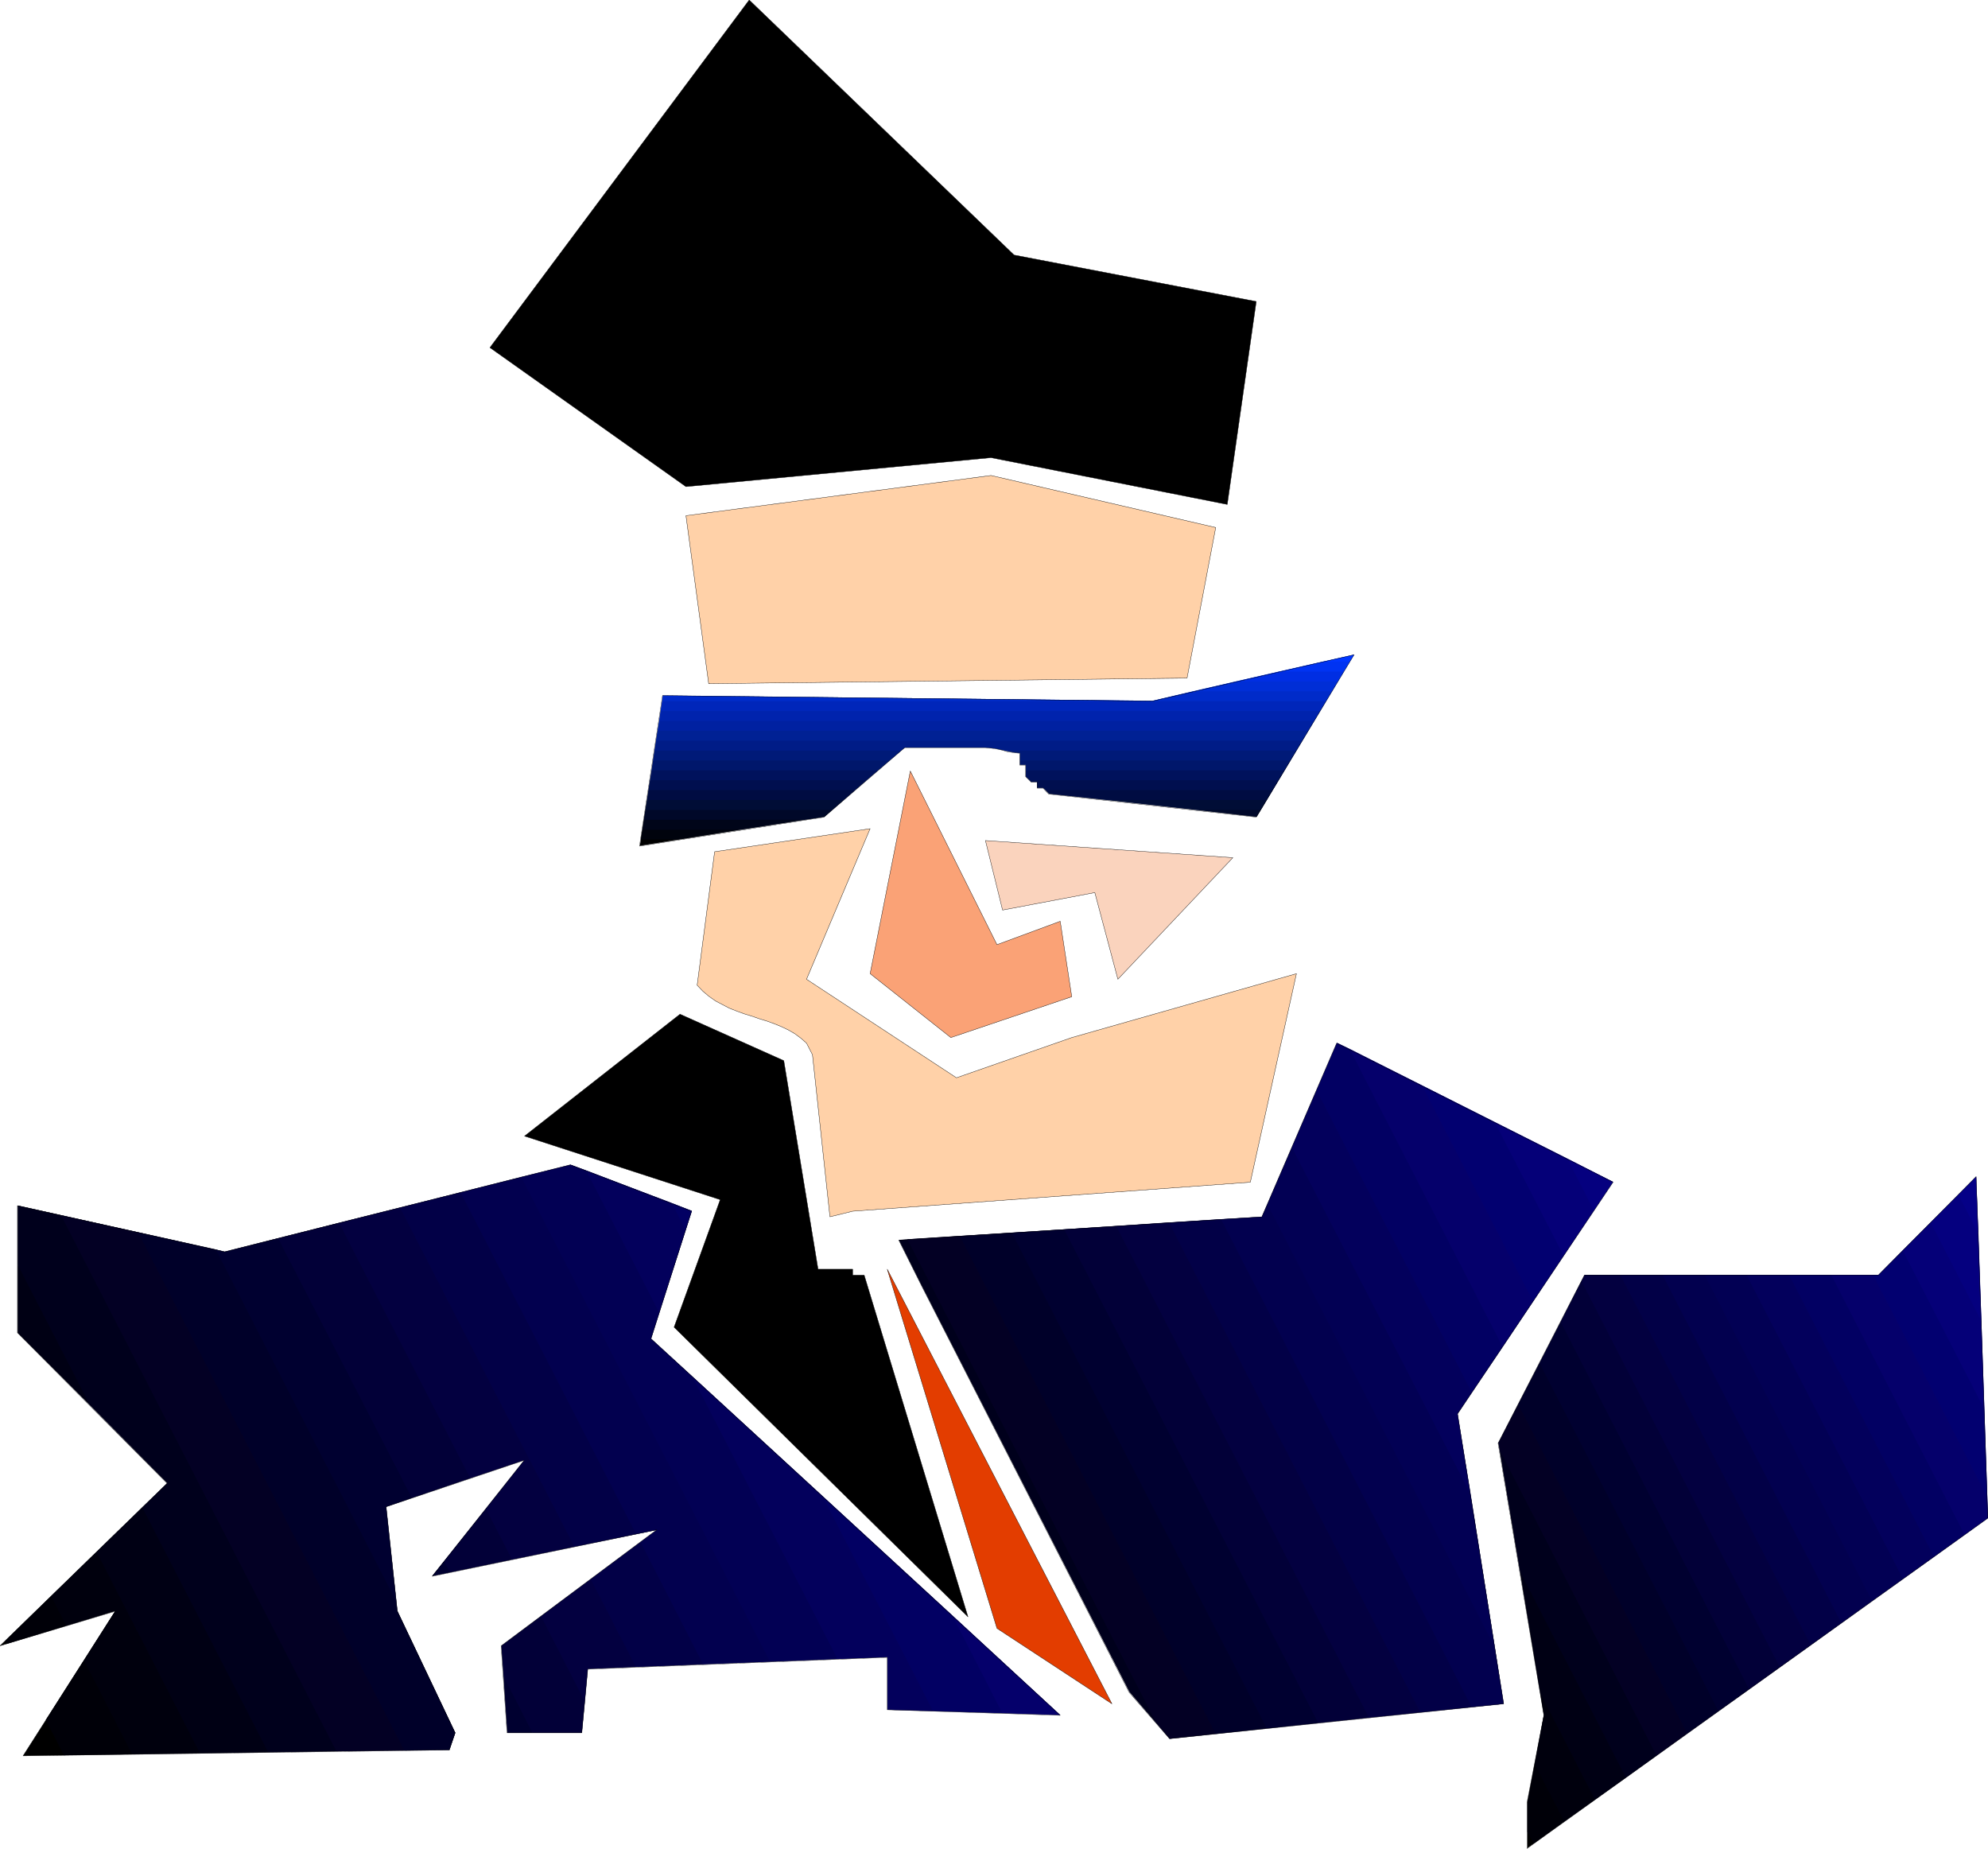 <?xml version="1.0" encoding="UTF-8" standalone="no"?>
<svg
   xmlns:dc="http://purl.org/dc/elements/1.1/"
   xmlns:cc="http://creativecommons.org/ns#"
   xmlns:rdf="http://www.w3.org/1999/02/22-rdf-syntax-ns#"
   xmlns:svg="http://www.w3.org/2000/svg"
   xmlns="http://www.w3.org/2000/svg"
   xmlns:sodipodi="http://sodipodi.sourceforge.net/DTD/sodipodi-0.dtd"
   xmlns:inkscape="http://www.inkscape.org/namespaces/inkscape"
   version="1.0"
   width="153.264mm"
   height="142.519mm"
   id="svg185"
   sodipodi:docname="AD002996.WMF">
  <sodipodi:namedview
     pagecolor="#ffffff"
     bordercolor="#666666"
     borderopacity="1"
     objecttolerance="10"
     gridtolerance="10"
     guidetolerance="10"
     inkscape:pageopacity="0"
     inkscape:pageshadow="2"
     inkscape:window-width="640"
     inkscape:window-height="480"
     id="namedview187" />
  <defs
     id="defs3">
    <pattern
       id="WMFhbasepattern"
       patternUnits="userSpaceOnUse"
       width="6"
       height="6"
       x="0"
       y="0" />
  </defs>
  <path
     style="fill:#000000;fill-rule:evenodd;fill-opacity:1;stroke:none;"
     d="  M 199.872,141.792   L 142.752,101.28   L 218.304,0   L 295.488,74.304   L 366.048,87.84   L 357.6,146.976   L 288.768,133.344   L 199.872,141.792  z "
     id="path5" />
  <path
     style="fill:none;stroke:#000000;stroke-width:0.096px;stroke-linecap:round;stroke-linejoin:round;stroke-miterlimit:4;stroke-dasharray:none;stroke-opacity:1;"
     d="  M 199.872,141.792   L 142.752,101.28   L 218.304,0   L 295.488,74.304   L 366.048,87.84   L 357.6,146.976   L 288.768,133.344   L 199.872,141.792  "
     id="path7" />
  <path
     style="fill:#ffd1a8;fill-rule:evenodd;fill-opacity:1;stroke:none;"
     d="  M 199.872,150.24   L 206.496,199.2   L 345.888,197.568   L 354.24,153.696   L 288.768,138.528   L 199.872,150.24  z "
     id="path9" />
  <path
     style="fill:none;stroke:#000000;stroke-width:0.096px;stroke-linecap:round;stroke-linejoin:round;stroke-miterlimit:4;stroke-dasharray:none;stroke-opacity:1;"
     d="  M 199.872,150.24   L 206.496,199.2   L 345.888,197.568   L 354.24,153.696   L 288.768,138.528   L 199.872,150.24  "
     id="path11" />
  <path
     style="fill:#000000;fill-rule:evenodd;fill-opacity:1;stroke:none;"
     d="  M 187.2,241.728   L 186.432,246.432   L 215.808,241.728   L 187.2,241.728  z "
     id="path13" />
  <path
     style="fill:#00030d;fill-rule:evenodd;fill-opacity:1;stroke:none;"
     d="  M 186.72,244.608   L 187.584,238.848   L 234.144,238.848   L 197.472,244.608   L 186.72,244.608  z "
     id="path15" />
  <path
     style="fill:#000519;fill-rule:evenodd;fill-opacity:1;stroke:none;"
     d="  M 187.2,241.728   L 188.064,235.968   L 242.496,235.968   L 240.192,237.984   L 215.808,241.728   L 187.2,241.728  z    M 348.864,235.968   L 366.144,237.984   L 367.392,235.968   L 348.864,235.968  z   "
     id="path17" />
  <path
     style="fill:#000829;fill-rule:evenodd;fill-opacity:1;stroke:none;"
     d="  M 187.584,238.848   L 188.544,233.088   L 245.856,233.088   L 240.192,237.984   L 234.144,238.848   L 187.584,238.848  z    M 322.944,233.088   L 366.144,237.984   L 369.12,233.088   L 322.944,233.088  z   "
     id="path19" />
  <path
     style="fill:#000d36;fill-rule:evenodd;fill-opacity:1;stroke:none;"
     d="  M 188.064,235.968   L 188.928,230.208   L 249.12,230.208   L 242.496,235.968   L 188.064,235.968  z    M 304.704,230.208   L 305.664,231.264   L 348.864,235.968   L 367.392,235.968   L 370.848,230.208   L 304.704,230.208  z   "
     id="path21" />
  <path
     style="fill:#000c42;fill-rule:evenodd;fill-opacity:1;stroke:none;"
     d="  M 188.544,233.088   L 189.408,227.328   L 252.48,227.328   L 245.856,233.088   L 188.544,233.088  z    M 300.096,227.328   L 300.48,227.808   L 302.208,227.808   L 302.208,229.536   L 303.936,229.536   L 305.664,231.264   L 322.944,233.088   L 369.12,233.088   L 372.576,227.328   L 300.096,227.328  z   "
     id="path23" />
  <path
     style="fill:#000f4f;fill-rule:evenodd;fill-opacity:1;stroke:none;"
     d="  M 188.928,230.208   L 189.888,224.448   L 255.84,224.448   L 249.12,230.208   L 188.928,230.208  z    M 298.944,224.448   L 298.944,226.272   L 300.48,227.808   L 302.208,227.808   L 302.208,229.536   L 303.936,229.536   L 304.704,230.208   L 370.848,230.208   L 374.304,224.448   L 298.944,224.448  z   "
     id="path25" />
  <path
     style="fill:#00125c;fill-rule:evenodd;fill-opacity:1;stroke:none;"
     d="  M 189.408,227.328   L 190.272,221.568   L 259.2,221.568   L 252.48,227.328   L 189.408,227.328  z    M 297.216,221.568   L 297.216,222.816   L 298.944,222.816   L 298.944,226.272   L 300.096,227.328   L 372.576,227.328   L 376.032,221.568   L 297.216,221.568  z   "
     id="path27" />
  <path
     style="fill:#00176b;fill-rule:evenodd;fill-opacity:1;stroke:none;"
     d="  M 189.888,224.448   L 190.752,218.688   L 262.56,218.688   L 255.84,224.448   L 189.888,224.448  z    M 293.088,218.688   L 293.664,218.784   L 294.144,218.976   L 294.72,219.072   L 295.2,219.168   L 295.68,219.264   L 296.16,219.264   L 296.736,219.36   L 297.216,219.36   L 297.216,222.816   L 298.944,222.816   L 298.944,224.448   L 374.304,224.448   L 377.76,218.688   L 293.088,218.688  z   "
     id="path29" />
  <path
     style="fill:#001a78;fill-rule:evenodd;fill-opacity:1;stroke:none;"
     d="  M 190.272,221.568   L 191.136,215.808   L 379.488,215.808   L 376.032,221.568   L 297.216,221.568   L 297.216,219.36   L 295.968,219.264   L 294.72,219.072   L 293.472,218.88   L 292.224,218.592   L 290.976,218.304   L 289.728,218.016   L 288.48,217.92   L 287.232,217.824   L 268.608,217.824   L 263.616,217.824   L 259.2,221.568   L 190.272,221.568  z "
     id="path31" />
  <path
     style="fill:#001c87;fill-rule:evenodd;fill-opacity:1;stroke:none;"
     d="  M 190.752,218.688   L 191.616,212.928   L 381.216,212.928   L 377.76,218.688   L 293.088,218.688   L 292.32,218.496   L 291.648,218.4   L 290.88,218.208   L 290.208,218.112   L 289.44,218.016   L 288.672,217.92   L 288,217.824   L 287.232,217.824   L 268.608,217.824   L 263.616,217.824   L 262.56,218.688   L 190.752,218.688  z "
     id="path33" />
  <path
     style="fill:#002194;fill-rule:evenodd;fill-opacity:1;stroke:none;"
     d="  M 191.136,215.808   L 192.096,210.048   L 382.944,210.048   L 379.488,215.808   L 191.136,215.808  z "
     id="path35" />
  <path
     style="fill:#0021a1;fill-rule:evenodd;fill-opacity:1;stroke:none;"
     d="  M 191.616,212.928   L 192.48,207.168   L 384.672,207.168   L 381.216,212.928   L 191.616,212.928  z "
     id="path37" />
  <path
     style="fill:#0023ad;fill-rule:evenodd;fill-opacity:1;stroke:none;"
     d="  M 192.096,210.048   L 192.96,204.288   L 386.4,204.288   L 382.944,210.048   L 192.096,210.048  z "
     id="path39" />
  <path
     style="fill:#0026ba;fill-rule:evenodd;fill-opacity:1;stroke:none;"
     d="  M 192.48,207.168   L 193.152,202.656   L 335.808,204.192   L 347.616,201.408   L 388.128,201.408   L 384.672,207.168   L 192.48,207.168  z "
     id="path41" />
  <path
     style="fill:#002bc9;fill-rule:evenodd;fill-opacity:1;stroke:none;"
     d="  M 192.96,204.288   L 193.152,202.656   L 335.808,204.192   L 360.192,198.528   L 389.856,198.528   L 386.4,204.288   L 192.96,204.288  z "
     id="path43" />
  <path
     style="fill:#002ed6;fill-rule:evenodd;fill-opacity:1;stroke:none;"
     d="  M 391.584,195.648   L 388.128,201.408   L 347.616,201.408   L 372.768,195.648   L 391.584,195.648  z "
     id="path45" />
  <path
     style="fill:#002ee3;fill-rule:evenodd;fill-opacity:1;stroke:none;"
     d="  M 393.312,192.768   L 389.856,198.528   L 360.192,198.528   L 385.344,192.768   L 393.312,192.768  z "
     id="path47" />
  <path
     style="fill:#0033f2;fill-rule:evenodd;fill-opacity:1;stroke:none;"
     d="  M 391.584,195.648   L 394.56,190.752   L 372.768,195.648   L 391.584,195.648  z "
     id="path49" />
  <path
     style="fill:#0036ff;fill-rule:evenodd;fill-opacity:1;stroke:none;"
     d="  M 393.312,192.768   L 394.56,190.752   L 385.344,192.768   L 393.312,192.768  z "
     id="path51" />
  <path
     style="fill:none;stroke:#000000;stroke-width:0.096px;stroke-linecap:round;stroke-linejoin:round;stroke-miterlimit:4;stroke-dasharray:none;stroke-opacity:1;"
     d="  M 193.056,202.656   L 186.336,246.528   L 240.096,238.08   L 263.616,217.824   L 268.608,217.824   L 287.136,217.824   L 287.136,217.824   L 288.384,217.92   L 289.632,218.112   L 290.88,218.304   L 292.128,218.592   L 293.376,218.976   L 294.624,219.168   L 295.872,219.36   L 297.12,219.456   L 297.12,222.912   L 298.848,222.912   L 298.848,226.272   L 300.48,227.904   L 302.208,227.904   L 302.208,229.632   L 303.936,229.632   L 305.568,231.36   L 366.048,238.08   L 394.56,190.752   L 335.808,204.288   L 193.056,202.656  "
     id="path53" />
  <path
     style="fill:#faa276;fill-rule:evenodd;fill-opacity:1;stroke:none;"
     d="  M 265.248,224.64   L 253.536,283.68   L 277.056,302.304   L 312.288,290.4   L 308.928,268.416   L 290.496,275.232   L 265.248,224.64  z "
     id="path55" />
  <path
     style="fill:none;stroke:#000000;stroke-width:0.096px;stroke-linecap:round;stroke-linejoin:round;stroke-miterlimit:4;stroke-dasharray:none;stroke-opacity:1;"
     d="  M 265.248,224.64   L 253.536,283.68   L 277.056,302.304   L 312.288,290.4   L 308.928,268.416   L 290.496,275.232   L 265.248,224.64  "
     id="path57" />
  <path
     style="fill:#ffd1a8;fill-rule:evenodd;fill-opacity:1;stroke:none;"
     d="  M 208.224,248.16   L 203.136,287.04   L 204.768,288.768   L 206.592,290.304   L 208.512,291.648   L 210.528,292.704   L 212.544,293.76   L 214.752,294.624   L 216.864,295.392   L 219.072,296.064   L 221.28,296.832   L 223.488,297.504   L 225.6,298.272   L 227.712,299.136   L 229.728,300.096   L 231.552,301.152   L 233.376,302.496   L 235.008,303.936   L 236.736,307.296   L 241.824,354.528   L 248.448,352.896   L 364.32,344.448   L 377.76,283.68   L 312.288,302.304   L 278.688,314.016   L 235.008,285.312   L 253.536,241.44   L 208.224,248.16  z "
     id="path59" />
  <path
     style="fill:none;stroke:#000000;stroke-width:0.096px;stroke-linecap:round;stroke-linejoin:round;stroke-miterlimit:4;stroke-dasharray:none;stroke-opacity:1;"
     d="  M 208.224,248.16   L 203.136,287.04   L 203.136,287.04   L 204.768,288.768   L 206.592,290.304   L 208.512,291.648   L 210.528,292.704   L 212.544,293.76   L 214.752,294.624   L 216.864,295.392   L 219.072,296.064   L 221.28,296.832   L 223.488,297.504   L 225.6,298.272   L 227.712,299.136   L 229.728,300.096   L 231.552,301.152   L 233.376,302.496   L 235.008,303.936   L 236.736,307.296   L 241.824,354.528   L 248.448,352.896   L 364.32,344.448   L 377.76,283.68   L 312.288,302.304   L 278.688,314.016   L 235.008,285.312   L 253.536,241.44   L 208.224,248.16  "
     id="path61" />
  <path
     style="fill:#fad3bd;fill-rule:evenodd;fill-opacity:1;stroke:none;"
     d="  M 287.136,244.896   L 292.128,265.152   L 319.008,260.064   L 325.728,285.312   L 359.232,249.888   L 287.136,244.896  z "
     id="path63" />
  <path
     style="fill:none;stroke:#000000;stroke-width:0.096px;stroke-linecap:round;stroke-linejoin:round;stroke-miterlimit:4;stroke-dasharray:none;stroke-opacity:1;"
     d="  M 287.136,244.896   L 292.128,265.152   L 319.008,260.064   L 325.728,285.312   L 359.232,249.888   L 287.136,244.896  "
     id="path65" />
  <path
     style="fill:#000000;fill-rule:evenodd;fill-opacity:1;stroke:none;"
     d="  M 251.808,371.52   L 282.048,471.072   L 196.416,386.688   L 209.856,349.536   L 152.832,331.008   L 198.144,295.488   L 228.384,309.024   L 238.368,369.792   L 248.448,369.792   L 248.448,371.52   L 251.808,371.52  z "
     id="path67" />
  <path
     style="fill:none;stroke:#000000;stroke-width:0.096px;stroke-linecap:round;stroke-linejoin:round;stroke-miterlimit:4;stroke-dasharray:none;stroke-opacity:1;"
     d="  M 251.808,371.52   L 282.048,471.072   L 196.416,386.688   L 209.856,349.536   L 152.832,331.008   L 198.144,295.488   L 228.384,309.024   L 238.368,369.792   L 248.448,369.792   L 248.448,371.52   L 251.808,371.52  "
     id="path69" />
  <path
     style="fill:none;stroke:#000000;stroke-width:0.096px;stroke-linecap:round;stroke-linejoin:round;stroke-miterlimit:4;stroke-dasharray:none;stroke-opacity:1;"
     d="  M 302.112,383.232   L 300.48,381.6  "
     id="path71" />
  <path
     style="fill:#000000;fill-rule:evenodd;fill-opacity:1;stroke:none;"
     d="  M 14.88,465.024   L 0,479.52   L 19.296,473.664   L 14.88,465.024  z    M 24.48,483.744   L 6.72,511.584   L 38.496,511.104   L 24.48,483.744  z   "
     id="path73" />
  <path
     style="fill:#000008;fill-rule:evenodd;fill-opacity:1;stroke:none;"
     d="  M 1.536,478.08   L 28.128,452.16   L 58.272,510.816   L 18.624,511.392   L 13.344,501.12   L 33.6,469.344   L 1.92,478.944   L 1.536,478.08  z "
     id="path75" />
  <path
     style="fill:#00000d;fill-rule:evenodd;fill-opacity:1;stroke:none;"
     d="  M 5.184,368.544   L 5.184,388.32   L 26.112,409.248   L 5.184,368.544  z    M 14.88,465.024   L 41.472,439.2   L 78.144,510.528   L 38.496,511.104   L 24.48,483.744   L 33.6,469.344   L 19.296,473.664   L 14.88,465.024  z   "
     id="path77" />
  <path
     style="fill:#000014;fill-rule:evenodd;fill-opacity:1;stroke:none;"
     d="  M 17.76,354.048   L 5.184,351.264   L 5.184,388.32   L 48.768,432.096   L 28.128,452.16   L 58.272,510.816   L 98.016,510.24   L 17.76,354.048  z "
     id="path79" />
  <path
     style="fill:#00001c;fill-rule:evenodd;fill-opacity:1;stroke:none;"
     d="  M 40.224,359.04   L 5.184,351.264   L 5.184,368.544   L 26.112,409.248   L 48.768,432.096   L 41.472,439.2   L 78.144,510.528   L 117.792,509.952   L 40.224,359.04  z "
     id="path81" />
  <path
     style="fill:#030024;fill-rule:evenodd;fill-opacity:1;stroke:none;"
     d="  M 17.76,354.048   L 62.88,364.032   L 115.488,466.656   L 115.776,469.344   L 132.672,504.864   L 130.944,509.856   L 98.016,510.24   L 17.76,354.048  z "
     id="path83" />
  <path
     style="fill:#000029;fill-rule:evenodd;fill-opacity:1;stroke:none;"
     d="  M 81.024,360.768   L 65.472,364.704   L 40.224,359.04   L 117.792,509.952   L 130.944,509.856   L 132.672,504.864   L 115.776,469.344   L 112.512,439.008   L 120,436.416   L 81.024,360.768  z    M 129.408,454.848   L 125.952,459.168   L 131.136,458.112   L 129.408,454.848  z    M 146.784,488.544   L 147.84,504.864   L 155.136,504.864   L 146.784,488.544  z   "
     id="path85" />
  <path
     style="fill:#000030;fill-rule:evenodd;fill-opacity:1;stroke:none;"
     d="  M 98.784,356.256   L 65.472,364.704   L 62.88,364.032   L 115.488,466.656   L 112.512,439.008   L 136.992,430.656   L 98.784,356.256  z    M 141.6,439.584   L 125.952,459.168   L 149.184,454.368   L 141.6,439.584  z    M 157.632,470.88   L 146.112,479.52   L 147.84,504.864   L 169.536,504.864   L 170.4,495.744   L 157.632,470.88  z   "
     id="path87" />
  <path
     style="fill:#020038;fill-rule:evenodd;fill-opacity:1;stroke:none;"
     d="  M 81.024,360.768   L 116.544,351.84   L 167.328,450.624   L 131.136,458.112   L 129.408,454.848   L 152.832,425.376   L 120,436.416   L 81.024,360.768  z    M 172.128,460.128   L 146.112,479.52   L 146.784,488.544   L 155.136,504.864   L 169.536,504.864   L 171.264,486.24   L 185.28,485.664   L 172.128,460.128  z   "
     id="path89" />
  <path
     style="fill:#030040;fill-rule:evenodd;fill-opacity:1;stroke:none;"
     d="  M 98.784,356.256   L 134.208,347.424   L 185.376,446.976   L 149.184,454.368   L 141.6,439.584   L 152.832,425.376   L 136.992,430.656   L 98.784,356.256  z    M 157.632,470.88   L 186.624,449.28   L 204.864,484.896   L 171.264,486.24   L 170.4,495.744   L 157.632,470.88  z   "
     id="path91" />
  <path
     style="fill:#020047;fill-rule:evenodd;fill-opacity:1;stroke:none;"
     d="  M 116.544,351.84   L 151.872,342.912   L 224.352,484.128   L 185.28,485.664   L 172.128,460.128   L 191.424,445.728   L 167.328,450.624   L 116.544,351.84  z "
     id="path93" />
  <path
     style="fill:#02004f;fill-rule:evenodd;fill-opacity:1;stroke:none;"
     d="  M 134.208,347.424   L 166.272,339.36   L 170.784,340.992   L 192.096,382.464   L 189.696,390.048   L 201.6,400.896   L 244.032,483.36   L 204.864,484.896   L 186.624,449.28   L 191.424,445.728   L 185.376,446.976   L 134.208,347.424  z "
     id="path95" />
  <path
     style="fill:#020054;fill-rule:evenodd;fill-opacity:1;stroke:none;"
     d="  M 151.872,342.912   L 166.272,339.36   L 195.744,350.496   L 199.776,358.464   L 189.696,390.048   L 239.616,435.84   L 271.872,498.528   L 258.624,498.144   L 258.624,482.784   L 224.352,484.128   L 151.872,342.912  z "
     id="path97" />
  <path
     style="fill:#03005c;fill-rule:evenodd;fill-opacity:1;stroke:none;"
     d="  M 244.032,483.36   L 258.624,482.784   L 258.624,498.144   L 292.032,499.104   L 277.44,470.592   L 201.6,400.896   L 244.032,483.36  z    M 192.096,382.464   L 201.6,352.8   L 170.784,340.992   L 192.096,382.464  z   "
     id="path99" />
  <path
     style="fill:#020063;fill-rule:evenodd;fill-opacity:1;stroke:none;"
     d="  M 271.872,498.528   L 308.928,499.68   L 239.616,435.84   L 271.872,498.528  z    M 199.776,358.464   L 201.6,352.8   L 195.744,350.496   L 199.776,358.464  z   "
     id="path101" />
  <path
     style="fill:#05006b;fill-rule:evenodd;fill-opacity:1;stroke:none;"
     d="  M 292.032,499.104   L 308.928,499.68   L 277.44,470.592   L 292.032,499.104  z "
     id="path103" />
  <path
     style="fill:none;stroke:#000000;stroke-width:0.096px;stroke-linecap:round;stroke-linejoin:round;stroke-miterlimit:4;stroke-dasharray:none;stroke-opacity:1;"
     d="  M 166.176,339.36   L 65.472,364.704   L 5.088,351.264   L 5.088,388.32   L 48.672,432.192   L 0,479.52   L 33.6,469.44   L 6.72,511.584   L 130.944,509.856   L 132.576,504.864   L 115.776,469.44   L 112.512,439.008   L 152.736,425.472   L 125.952,459.264   L 191.328,445.728   L 146.016,479.52   L 147.744,504.864   L 169.536,504.864   L 171.264,486.336   L 258.528,482.88   L 258.528,498.144   L 308.928,499.776   L 189.696,390.048   L 201.504,352.896   L 166.176,339.36  "
     id="path105" />
  <path
     style="fill:#00001c;fill-rule:evenodd;fill-opacity:1;stroke:none;"
     d="  M 268.608,374.688   L 261.888,361.248   L 279.648,360.096   L 354.24,505.152   L 340.8,506.592   L 329.088,492.96   L 268.608,374.688  z "
     id="path107" />
  <path
     style="fill:#030024;fill-rule:evenodd;fill-opacity:1;stroke:none;"
     d="  M 294.816,359.136   L 264.384,361.056   L 336.768,501.696   L 340.8,506.592   L 369.12,503.616   L 294.816,359.136  z "
     id="path109" />
  <path
     style="fill:#000029;fill-rule:evenodd;fill-opacity:1;stroke:none;"
     d="  M 310.08,358.176   L 279.648,360.096   L 354.24,505.152   L 384.096,501.984   L 310.08,358.176  z "
     id="path111" />
  <path
     style="fill:#000030;fill-rule:evenodd;fill-opacity:1;stroke:none;"
     d="  M 325.248,357.216   L 294.816,359.136   L 369.12,503.616   L 398.88,500.448   L 325.248,357.216  z "
     id="path113" />
  <path
     style="fill:#020038;fill-rule:evenodd;fill-opacity:1;stroke:none;"
     d="  M 340.608,356.16   L 310.08,358.176   L 384.096,501.984   L 413.856,498.912   L 340.608,356.16  z "
     id="path115" />
  <path
     style="fill:#030040;fill-rule:evenodd;fill-opacity:1;stroke:none;"
     d="  M 355.776,355.2   L 325.248,357.216   L 398.88,500.448   L 428.832,497.376   L 355.776,355.2  z "
     id="path117" />
  <path
     style="fill:#020047;fill-rule:evenodd;fill-opacity:1;stroke:none;"
     d="  M 340.608,356.16   L 367.68,354.528   L 369.312,350.88   L 435.552,479.904   L 438.144,496.416   L 413.856,498.912   L 340.608,356.16  z "
     id="path119" />
  <path
     style="fill:#02004f;fill-rule:evenodd;fill-opacity:1;stroke:none;"
     d="  M 355.776,355.2   L 367.68,354.528   L 376.416,334.272   L 428.544,435.456   L 438.144,496.416   L 428.832,497.376   L 355.776,355.2  z "
     id="path121" />
  <path
     style="fill:#020054;fill-rule:evenodd;fill-opacity:1;stroke:none;"
     d="  M 383.616,317.664   L 369.312,350.88   L 435.552,479.904   L 424.704,411.936   L 428.832,405.696   L 383.616,317.664  z "
     id="path123" />
  <path
     style="fill:#03005c;fill-rule:evenodd;fill-opacity:1;stroke:none;"
     d="  M 376.416,334.272   L 389.568,303.84   L 393.216,305.568   L 437.856,392.448   L 424.704,411.936   L 428.544,435.456   L 376.416,334.272  z "
     id="path125" />
  <path
     style="fill:#020063;fill-rule:evenodd;fill-opacity:1;stroke:none;"
     d="  M 383.616,317.664   L 389.568,303.84   L 414.336,316.224   L 446.688,379.2   L 428.832,405.696   L 383.616,317.664  z "
     id="path127" />
  <path
     style="fill:#05006b;fill-rule:evenodd;fill-opacity:1;stroke:none;"
     d="  M 435.552,326.976   L 393.216,305.568   L 437.856,392.448   L 455.616,365.856   L 435.552,326.976  z "
     id="path129" />
  <path
     style="fill:#020070;fill-rule:evenodd;fill-opacity:1;stroke:none;"
     d="  M 456.672,337.536   L 414.336,316.224   L 446.688,379.2   L 464.448,352.704   L 456.672,337.536  z "
     id="path131" />
  <path
     style="fill:#050078;fill-rule:evenodd;fill-opacity:1;stroke:none;"
     d="  M 435.552,326.976   L 470.016,344.352   L 455.616,365.856   L 435.552,326.976  z "
     id="path133" />
  <path
     style="fill:#05007f;fill-rule:evenodd;fill-opacity:1;stroke:none;"
     d="  M 456.672,337.536   L 470.016,344.352   L 464.448,352.704   L 456.672,337.536  z "
     id="path135" />
  <path
     style="fill:none;stroke:#000000;stroke-width:0.096px;stroke-linecap:round;stroke-linejoin:round;stroke-miterlimit:4;stroke-dasharray:none;stroke-opacity:1;"
     d="  M 268.608,374.784   L 261.888,361.344   L 367.68,354.528   L 389.472,303.936   L 470.016,344.448   L 424.704,411.936   L 438.144,496.416   L 340.8,506.592   L 328.992,493.056   L 268.608,374.784  "
     id="path137" />
  <path
     style="fill:#e33d00;fill-rule:evenodd;fill-opacity:1;stroke:none;"
     d="  M 258.528,369.792   L 290.496,474.432   L 324,496.416   L 258.528,369.792  z "
     id="path139" />
  <path
     style="fill:none;stroke:#000000;stroke-width:0.096px;stroke-linecap:round;stroke-linejoin:round;stroke-miterlimit:4;stroke-dasharray:none;stroke-opacity:1;"
     d="  M 258.528,369.792   L 290.496,474.432   L 324,496.416   L 258.528,369.792  "
     id="path141" />
  <path
     style="fill:#000000;fill-rule:evenodd;fill-opacity:1;stroke:none;"
     d="  M 455.808,530.688   L 445.056,538.464   L 445.056,525.024   L 447.168,513.984   L 455.808,530.688  z "
     id="path143" />
  <path
     style="fill:#000008;fill-rule:evenodd;fill-opacity:1;stroke:none;"
     d="  M 446.88,537.12   L 464.736,524.352   L 448.8,493.248   L 449.856,499.68   L 445.056,525.024   L 445.056,533.76   L 446.88,537.12  z "
     id="path145" />
  <path
     style="fill:#00000d;fill-rule:evenodd;fill-opacity:1;stroke:none;"
     d="  M 455.808,530.688   L 473.76,517.92   L 442.944,457.92   L 449.856,499.68   L 447.168,513.984   L 455.808,530.688  z "
     id="path147" />
  <path
     style="fill:#000014;fill-rule:evenodd;fill-opacity:1;stroke:none;"
     d="  M 464.736,524.352   L 482.688,511.488   L 436.992,422.496   L 448.8,493.248   L 464.736,524.352  z "
     id="path149" />
  <path
     style="fill:#00001c;fill-rule:evenodd;fill-opacity:1;stroke:none;"
     d="  M 473.76,517.92   L 491.616,505.056   L 442.368,409.152   L 436.608,420.384   L 442.944,457.92   L 473.76,517.92  z "
     id="path151" />
  <path
     style="fill:#030024;fill-rule:evenodd;fill-opacity:1;stroke:none;"
     d="  M 482.688,511.488   L 500.736,498.528   L 448.608,397.152   L 436.608,420.384   L 436.992,422.496   L 482.688,511.488  z "
     id="path153" />
  <path
     style="fill:#000029;fill-rule:evenodd;fill-opacity:1;stroke:none;"
     d="  M 491.616,505.056   L 509.664,492.192   L 454.752,385.152   L 442.368,409.152   L 491.616,505.056  z "
     id="path155" />
  <path
     style="fill:#000030;fill-rule:evenodd;fill-opacity:1;stroke:none;"
     d="  M 500.736,498.528   L 518.592,485.76   L 460.8,373.248   L 448.608,397.152   L 500.736,498.528  z "
     id="path157" />
  <path
     style="fill:#020038;fill-rule:evenodd;fill-opacity:1;stroke:none;"
     d="  M 472.128,371.424   L 461.76,371.424   L 454.752,385.152   L 509.664,492.192   L 527.616,479.328   L 472.128,371.424  z "
     id="path159" />
  <path
     style="fill:#030040;fill-rule:evenodd;fill-opacity:1;stroke:none;"
     d="  M 484.416,371.424   L 461.76,371.424   L 460.8,373.248   L 518.592,485.76   L 536.544,472.896   L 484.416,371.424  z "
     id="path161" />
  <path
     style="fill:#020047;fill-rule:evenodd;fill-opacity:1;stroke:none;"
     d="  M 496.704,371.424   L 472.128,371.424   L 527.616,479.328   L 545.472,466.464   L 496.704,371.424  z "
     id="path163" />
  <path
     style="fill:#02004f;fill-rule:evenodd;fill-opacity:1;stroke:none;"
     d="  M 508.896,371.424   L 484.416,371.424   L 536.544,472.896   L 554.496,460.032   L 508.896,371.424  z "
     id="path165" />
  <path
     style="fill:#020054;fill-rule:evenodd;fill-opacity:1;stroke:none;"
     d="  M 521.28,371.424   L 496.704,371.424   L 545.472,466.464   L 563.52,453.6   L 521.28,371.424  z "
     id="path167" />
  <path
     style="fill:#03005c;fill-rule:evenodd;fill-opacity:1;stroke:none;"
     d="  M 533.568,371.424   L 508.896,371.424   L 554.496,460.032   L 572.448,447.168   L 533.568,371.424  z "
     id="path169" />
  <path
     style="fill:#020063;fill-rule:evenodd;fill-opacity:1;stroke:none;"
     d="  M 545.76,371.424   L 521.28,371.424   L 563.52,453.6   L 579.264,442.272   L 579.072,436.224   L 545.76,371.424  z "
     id="path171" />
  <path
     style="fill:#05006b;fill-rule:evenodd;fill-opacity:1;stroke:none;"
     d="  M 533.568,371.424   L 547.392,371.424   L 554.4,364.32   L 578.208,410.592   L 579.264,442.272   L 572.448,447.168   L 533.568,371.424  z "
     id="path173" />
  <path
     style="fill:#020070;fill-rule:evenodd;fill-opacity:1;stroke:none;"
     d="  M 545.76,371.424   L 547.392,371.424   L 562.56,356.16   L 577.344,384.96   L 579.072,436.224   L 545.76,371.424  z "
     id="path175" />
  <path
     style="fill:#050078;fill-rule:evenodd;fill-opacity:1;stroke:none;"
     d="  M 570.624,348.096   L 554.4,364.32   L 578.208,410.592   L 576.48,359.424   L 570.624,348.096  z "
     id="path177" />
  <path
     style="fill:#05007f;fill-rule:evenodd;fill-opacity:1;stroke:none;"
     d="  M 562.56,356.16   L 575.808,342.816   L 577.344,384.96   L 562.56,356.16  z "
     id="path179" />
  <path
     style="fill:#050087;fill-rule:evenodd;fill-opacity:1;stroke:none;"
     d="  M 570.624,348.096   L 575.808,342.816   L 576.48,359.424   L 570.624,348.096  z "
     id="path181" />
  <path
     style="fill:none;stroke:#000000;stroke-width:0.096px;stroke-linecap:round;stroke-linejoin:round;stroke-miterlimit:4;stroke-dasharray:none;stroke-opacity:1;"
     d="  M 461.664,371.52   L 547.296,371.52   L 575.808,342.816   L 579.168,442.368   L 444.96,538.56   L 444.96,525.12   L 449.856,499.776   L 436.512,420.48   L 461.664,371.52  "
     id="path183" />
</svg>
